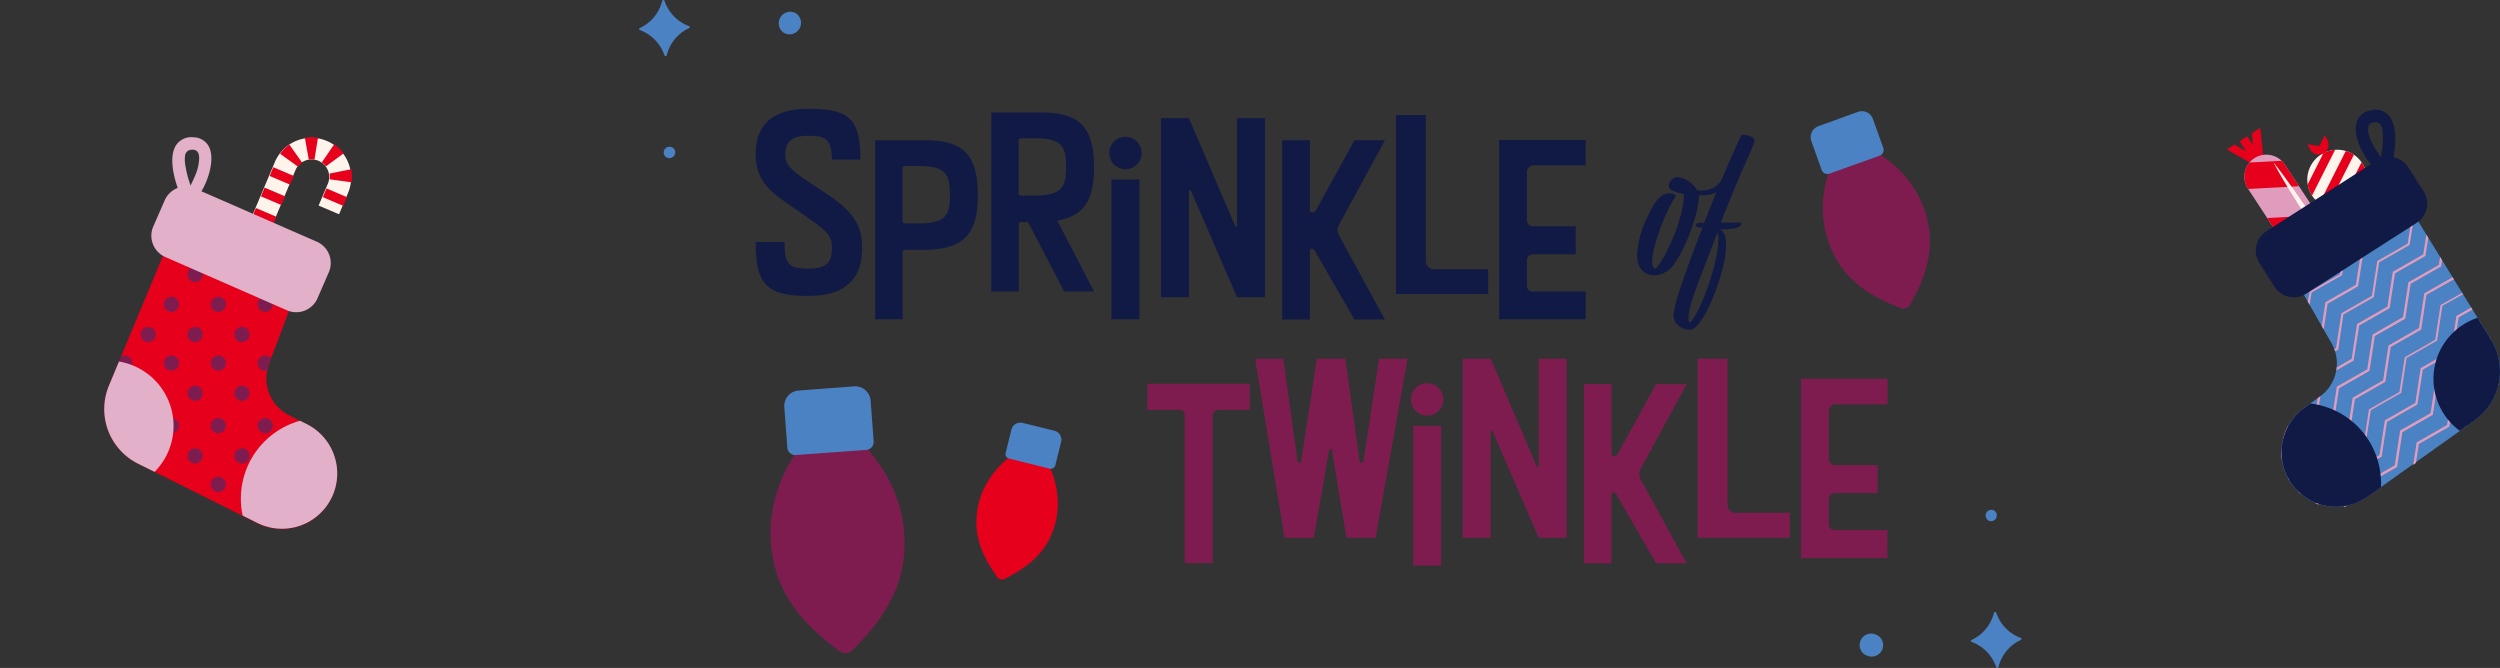 <svg id="Layer_1" data-name="Layer 1" xmlns="http://www.w3.org/2000/svg" xmlns:xlink="http://www.w3.org/1999/xlink" viewBox="0 0 574.63 153.52"><rect x="0" y="0" width="574.63" height="153.52" fill="#333333" stroke="none"/><defs><clipPath id="clip-path" transform="translate(23.97 0)"><ellipse cx="513.2" cy="41.21" rx="6.86" ry="6.78" transform="translate(38.99 241.71) rotate(-27.51)" style="fill:none"/></clipPath><clipPath id="clip-path-2" transform="translate(23.97 0)"><path d="M501.19,37.83l15.55,23.7a5.08,5.08,0,0,1-1.47,7h0a5.08,5.08,0,0,1-7-1.46l-15.54-23.7a5.08,5.08,0,0,1,1.46-7h0A5.08,5.08,0,0,1,501.19,37.83Z" style="fill:none"/></clipPath><clipPath id="clip-path-3" transform="translate(23.97 0)"><path d="M44.93,64.93,37.86,83.64a9.48,9.48,0,0,0,4.61,11.81l3.87,2a12.7,12.7,0,0,1,6,16.75h0a12.7,12.7,0,0,1-16.84,6.21l-.27-.13L7.86,106.61a14,14,0,0,1-6.78-18l14.8-35.56Z" style="fill:none"/></clipPath></defs><g id="Group_18142" data-name="Group 18142"><g id="Group_15815" data-name="Group 15815"><path id="Path_34778" data-name="Path 34778" d="M174.18,57.14c0,6.71-3.55,10.88-12.4,10.88-9.53,0-12.07-2.65-12.07-12.4h6.66c0,4.62.5,6.14,5.41,6.14,4.5,0,5.46-1.69,5.46-4.73,0-2.09-.28-3.33-4.34-6.15l-3.77-2.65c-4.74-3.32-9.42-5.75-9.42-12.79,0-6,3-10.43,12.23-10.43,9.59,0,11.84,2.54,11.84,11.67h-6.54c0-5.07-1.91-5.47-5.46-5.47-4,0-5.24,1.58-5.24,4.29,0,1.91.56,3.21,5.74,6.59l4.29,2.82c3.66,2.42,7,5.58,7.5,9.92C174.12,55.62,174.18,56.41,174.18,57.14Z" transform="translate(23.97 0)" style="fill:#111a45"/><path id="Path_34779" data-name="Path 34779" d="M188.05,57.43h-3.83a.64.64,0,0,0-.73.54.66.66,0,0,0,0,.14V73.38h-6.31V32.24h11.55c8.85,0,12.06,3.44,12.06,12.79S197,57.43,188.05,57.43Zm-1-19.27H184.1c-.45,0-.62.22-.62.5V50.73c0,.45.22.62.56.62h3c6.14,0,7.33-1.69,7.33-6.32C194.36,40.19,193.74,38.16,187,38.16Z" transform="translate(23.97 0)" style="fill:#111a45"/><path id="Path_34780" data-name="Path 34780" d="M227.5,67h-6.87l-8.06-15.5a.63.63,0,0,0-.63-.45H210.7a.5.5,0,0,0-.5.49V67h-6.32V25.86h11.5c8.91,0,12.12,3.44,12.12,12.79,0,7.61-2.59,11.05-8.45,12.06ZM213.69,31.78H211c-.56,0-.84.17-.84.67V44.29a.59.59,0,0,0,.52.67h3c6.14,0,7.38-1.7,7.38-6.32C221.07,33.81,220.4,31.78,213.69,31.78Z" transform="translate(23.97 0)" style="fill:#111a45"/><path id="Path_34781" data-name="Path 34781" d="M234.72,38.89a3.72,3.72,0,1,1,3.72-3.72A3.72,3.72,0,0,1,234.72,38.89Zm3.21,34.49H231.5V41.26h6.43Z" transform="translate(23.97 0)" style="fill:#111a45"/><path id="Path_34782" data-name="Path 34782" d="M266.79,68.31h-6.43l-10.6-24.46a.32.32,0,0,0-.22-.17.21.21,0,0,0-.23.19V68.31h-6.42V27.16h6.42l10.6,24.74a.38.38,0,0,0,.28.23.24.24,0,0,0,.17-.23V27.16h6.43Z" transform="translate(23.97 0)" style="fill:#111a45"/><path id="Path_34783" data-name="Path 34783" d="M294.35,73.44h-7l-9-15.61a1.14,1.14,0,0,0-.84-.68c-.23,0-.4.17-.4.51V73.44h-6.37V32.24h6.37v16c0,.45.23.56.51.56a1,1,0,0,0,.9-.51l8.85-16.06h7l-10.6,19.5a2.21,2.21,0,0,0-.28,1.13,2.56,2.56,0,0,0,.28,1.18Z" transform="translate(23.97 0)" style="fill:#111a45"/><path id="Path_34784" data-name="Path 34784" d="M318.08,67.58H296.89V26.44h6.88V60a1.83,1.83,0,0,0,1.77,1.87h12.54Z" transform="translate(23.97 0)" style="fill:#111a45"/><path id="Path_34785" data-name="Path 34785" d="M340.51,73.38h-19.9V32.18h19.9V38H328.45A1.58,1.58,0,0,0,327,39.51v11.1a1.41,1.41,0,0,0,1.3,1.4h9.92v6.43H328.4A1.42,1.42,0,0,0,327,59.91v5.63A1.3,1.3,0,0,0,328.22,67h12.3Z" transform="translate(23.97 0)" style="fill:#111a45"/><path id="Path_34786" data-name="Path 34786" d="M263.31,94.21H256a1.32,1.32,0,0,0-1.24,1.38v33.85h-6.42V95.57c0-.79-.34-1.35-1.08-1.35h-7.5v-6H263.3Z" transform="translate(23.97 0)" style="fill:#7f1c4f"/><path id="Path_34787" data-name="Path 34787" d="M299.54,82.46l-7.32,41.14h-6.71l-3.33-20.17c-.05-.17-.17-.28-.28-.28a.32.32,0,0,0-.34.28L278,123.61h-6.71l-6.76-41.14H271l3.27,23.5a.36.36,0,0,0,.31.39h.09a.53.53,0,0,0,.45-.45l3.6-23.45h6.54l3.27,23.5a.37.37,0,0,0,.31.4H289a.55.55,0,0,0,.45-.45L293,82.46Z" transform="translate(23.97 0)" style="fill:#7f1c4f"/><path id="Path_34788" data-name="Path 34788" d="M304.06,95.53a3.72,3.72,0,0,1,0-7.44,3.72,3.72,0,1,1,0,7.44ZM307.27,130h-6.42V97.9h6.42Z" transform="translate(23.97 0)" style="fill:#7f1c4f"/><path id="Path_34789" data-name="Path 34789" d="M336.13,123.6h-6.42l-10.6-24.45a.29.29,0,0,0-.23-.17.2.2,0,0,0-.23.18V123.6h-6.42V82.46h6.43l10.6,24.75a.37.37,0,0,0,.28.22.25.25,0,0,0,.17-.22V82.46h6.42Z" transform="translate(23.97 0)" style="fill:#7f1c4f"/><path id="Path_34790" data-name="Path 34790" d="M363.7,129.49h-7l-9-15.61a1.12,1.12,0,0,0-.85-.67c-.22,0-.39.16-.39.5v15.78h-6.37V88.29h6.37v16c0,.45.22.57.5.57a1,1,0,0,0,.9-.51L356.7,88.3h7l-10.6,19.5a2.19,2.19,0,0,0-.28,1.12,2.74,2.74,0,0,0,.28,1.19Z" transform="translate(23.97 0)" style="fill:#7f1c4f"/><path id="Path_34791" data-name="Path 34791" d="M387.43,123.6h-21.2V82.46h6.88V116a1.82,1.82,0,0,0,1.77,1.87h12.55Z" transform="translate(23.97 0)" style="fill:#7f1c4f"/><path id="Path_34792" data-name="Path 34792" d="M409.86,128.27H390V87.07h19.89v5.86H397.8a1.57,1.57,0,0,0-1.41,1.47v11.1a1.42,1.42,0,0,0,1.3,1.41h9.92v6.42h-9.87a1.41,1.41,0,0,0-1.35,1.47v5.63a1.31,1.31,0,0,0,1.18,1.41h12.3Z" transform="translate(23.97 0)" style="fill:#7f1c4f"/><path id="Path_34793" data-name="Path 34793" d="M403.63,33.17s13.81,4.92,15.82,19.65c.94,6.87-2,13-4.42,17.24a1.71,1.71,0,0,1-2.09.75c-4.55-1.73-10.73-4.6-14.37-10.5-7.82-12.65-.28-25.23-.28-25.23" transform="translate(23.97 0)" style="fill:#7f1c4f"/><path id="Path_34794" data-name="Path 34794" d="M403.06,25.72a2.69,2.69,0,0,1,3.46,1.63h0L408.91,34a1.4,1.4,0,0,1-.84,1.78h0l-11.54,4.13a1.39,1.39,0,0,1-1.78-.83h0l-2.38-6.65A2.7,2.7,0,0,1,394,29h0Z" transform="translate(23.97 0)" style="fill:#4b82c3"/><path id="Path_34795" data-name="Path 34795" d="M215.52,104.11s6.86,9.2,1.78,19.66c-2.37,4.88-7,7.59-10.36,9.3a1.33,1.33,0,0,1-1.69-.42c-2.2-3.1-5-7.65-4.8-13.07C200.85,108,211.22,103,211.22,103" transform="translate(23.97 0)" style="fill:#e6001b"/><path id="Path_34796" data-name="Path 34796" d="M218.38,99a2.12,2.12,0,0,1,1.55,2.57l-1.33,5.36a1.09,1.09,0,0,1-1.32.79l-9.3-2.31a1.09,1.09,0,0,1-.8-1.31h0l1.33-5.36a2.12,2.12,0,0,1,2.56-1.54Z" transform="translate(23.97 0)" style="fill:#4b82c3"/><path id="Path_34797" data-name="Path 34797" d="M170.42,98.5s15.86,11.13,13.22,30.6c-1.23,9.07-7.15,15.85-11.71,20.38a2.24,2.24,0,0,1-2.92.22c-5.18-3.81-12-9.64-14.6-18.43C148.92,112.41,163,99.05,163,99.05" transform="translate(23.97 0)" style="fill:#7f1c4f"/><path id="Path_34798" data-name="Path 34798" d="M172.32,88.81a3.57,3.57,0,0,1,3.83,3.3h0l.69,9.3a1.84,1.84,0,0,1-1.69,2L159,104.58a1.82,1.82,0,0,1-2-1.69h0l-.7-9.3a3.57,3.57,0,0,1,3.3-3.83h0Z" transform="translate(23.97 0)" style="fill:#4b82c3"/><path id="Path_34799" data-name="Path 34799" d="M352.33,58.52A21.47,21.47,0,0,1,354.65,50c1.32-2.83,2.71-5.58,5.15-5.58.82,0,1.2.23,1.4.66-2.6,4-5.42,11.77-5.42,15.07,0,1,.27,1.39.73,1.66,2.17-2,6.67-11.66,6.55-17.23-2.05-.35-3.45-1-3.45-1.75a2.21,2.21,0,0,1,1.9-2.13,6,6,0,0,1,4.65,3.1c.27,0,.54,0,.81,0a5.49,5.49,0,0,0,5.54-4c.35-.08.66.16.66.62,0,1.63-1.7,4.46-5.73,4.46h-.89c0,3.56-2.67,11.5-5.54,15.57a5.77,5.77,0,0,1-4.49,2.82C354,63.36,352.33,61.7,352.33,58.52Z" transform="translate(23.97 0)" style="fill:#111a45"/><path id="Path_34800" data-name="Path 34800" d="M360.69,72.54c0-2.83,3.8-12.78,6.62-20.14-.54-.08-1-.23-1.51-.35-.07-.35.08-.81.78-.81h1.16c3.41-8.91,7-17,8.6-20.26,1.55,0,2.94.5,2.94,1.32s-1.35,3.56-2.56,6.31c-1.66,3.88-3.6,8.52-5.15,12.55h4.57a.57.57,0,0,1,.12.35c0,.81-2.13,1.24-5.07,1.24,1.16.39,1.59,1.43,1.59,3.83,0,5.35-5,19.22-8.4,19.22C362.7,75.79,360.69,74.56,360.69,72.54ZM371,55.07a3.32,3.32,0,0,0-.23-1.62c-3.44,9.45-7.71,18.63-6.39,20.68C366.19,73.28,371,61,371,55.07Z" transform="translate(23.97 0)" style="fill:#111a45"/><path id="Path_34801" data-name="Path 34801" d="M123.12,6.43A9.35,9.35,0,0,0,128.24.2a.29.29,0,0,1,.35-.19.3.3,0,0,1,.18.17A9.35,9.35,0,0,0,134.39,6a.25.25,0,0,1,.19.28.24.24,0,0,1-.17.18,9.39,9.39,0,0,0-5.13,6.23.28.28,0,0,1-.34.2.29.29,0,0,1-.19-.18,9.36,9.36,0,0,0-5.62-5.78.25.25,0,0,1-.19-.28.25.25,0,0,1,.17-.19" transform="translate(23.97 0)" style="fill:#4b82c3"/><path id="Path_34802" data-name="Path 34802" d="M156.48,7.71a2.64,2.64,0,0,1,2-4.87l.09,0a2.64,2.64,0,0,1-2.11,4.84Z" transform="translate(23.97 0)" style="fill:#4b82c3"/><path id="Path_34803" data-name="Path 34803" d="M129.44,36.28a1.33,1.33,0,0,1-.77-1.7,1.32,1.32,0,0,1,1.7-.76.19.19,0,0,1,.08,0l0,0a1.31,1.31,0,1,1-1.05,2.41Z" transform="translate(23.97 0)" style="fill:#4b82c3"/><path id="Path_34804" data-name="Path 34804" d="M440.51,147.09a9.42,9.42,0,0,0-5.13,6.23.27.27,0,0,1-.34.19.26.26,0,0,1-.18-.17,9.42,9.42,0,0,0-5.63-5.79.23.23,0,0,1-.18-.27.22.22,0,0,1,.17-.19,9.37,9.37,0,0,0,5.12-6.23.27.27,0,0,1,.34-.19.25.25,0,0,1,.19.17,9.4,9.4,0,0,0,5.62,5.79.23.23,0,0,1,.19.27.27.27,0,0,1-.17.19" transform="translate(23.97 0)" style="fill:#4b82c3"/><path id="Path_34805" data-name="Path 34805" d="M407.14,145.82a2.63,2.63,0,1,1-2,4.86h0l-.08,0a2.63,2.63,0,0,1,2.1-4.83Z" transform="translate(23.97 0)" style="fill:#4b82c3"/><path id="Path_34806" data-name="Path 34806" d="M434.18,117.24a1.32,1.32,0,1,1-1,2.45l0,0h0a1.32,1.32,0,0,1,1.05-2.42Z" transform="translate(23.97 0)" style="fill:#4b82c3"/></g><g id="Group_15037" data-name="Group 15037"><g id="Group_15032" data-name="Group 15032"><ellipse id="Ellipse_3379" data-name="Ellipse 3379" cx="513.2" cy="41.21" rx="6.86" ry="6.78" transform="translate(62.97 241.71) rotate(-27.51)" style="fill:#fff4ec"/><path id="Path_32965" data-name="Path 32965" d="M515.91,51.42l-.57-1.13a2.24,2.24,0,0,1,4-2.07l.59,1.12-2.74-.41Z" transform="translate(23.97 0)" style="fill:#111a45"/><g id="Group_15031" data-name="Group 15031"><g style="clip-path:url(#clip-path)"><g id="Group_15030" data-name="Group 15030"><g id="Group_15029" data-name="Group 15029"><path id="Path_32966" data-name="Path 32966" d="M504.74,50.33,502.61,50,512.7,30l2.13.33Z" transform="translate(23.97 0)" style="fill:#e6001b"/><path id="Path_32967" data-name="Path 32967" d="M509.3,51l-2.13-.33,10.08-20,2.13.32Z" transform="translate(23.97 0)" style="fill:#e6001b"/><path id="Path_32968" data-name="Path 32968" d="M513.85,51.72l-2.13-.32,10.09-20,2.13.32Z" transform="translate(23.97 0)" style="fill:#e6001b"/></g></g></g></g><path id="Path_32969" data-name="Path 32969" d="M510.38,31.08,511,32.2A2.24,2.24,0,1,1,507,34.33a.21.21,0,0,1,0-.06l-.58-1.11,2.74.39Z" transform="translate(23.97 0)" style="fill:#e6001b"/></g><g id="Group_15035" data-name="Group 15035"><path id="Path_32970" data-name="Path 32970" d="M519.08,71.84l-1.25-2,2.33,1.27,2-1.28-5.42-3-2.89,1.92.62,6.09,1.75-1.14-.36-3.06L517.31,73Z" transform="translate(23.97 0)" style="fill:#e6001b"/><path id="Path_32971" data-name="Path 32971" d="M493.6,30.65l.27,2.67-1.31-2-1.77,1.15,1.54,2.35-2.69-1.61-1.75,1.15,5.38,3.06,2.92-1.88-.63-6.18Z" transform="translate(23.97 0)" style="fill:#e6001b"/><path id="Rectangle_7000" data-name="Rectangle 7000" d="M501.2,37.83l15.54,23.7a5.08,5.08,0,0,1-1.47,7h0a5.09,5.09,0,0,1-7-1.46l-15.54-23.7a5.08,5.08,0,0,1,1.46-7h0A5.1,5.1,0,0,1,501.2,37.83Z" transform="translate(23.97 0)" style="fill:#e09cbd"/><g id="Group_15034" data-name="Group 15034"><g style="clip-path:url(#clip-path-2)"><g id="Group_15033" data-name="Group 15033"><rect id="Rectangle_7001" data-name="Rectangle 7001" x="483.53" y="36.82" width="39.48" height="6.05" transform="translate(22.55 27.18) rotate(-3.09)" style="fill:#e6001b"/><rect id="Rectangle_7002" data-name="Rectangle 7002" x="484.23" y="49.75" width="39.48" height="6.05" transform="translate(21.86 27.24) rotate(-3.09)" style="fill:#e6001b"/><rect id="Rectangle_7003" data-name="Rectangle 7003" x="484.93" y="62.69" width="39.48" height="6.05" transform="translate(21.16 27.3) rotate(-3.09)" style="fill:#e6001b"/></g></g></g><path id="Path_32972" data-name="Path 32972" d="M498.56,37.28c1.69,2.12,3.28,4.31,4.84,6.52.79,1.09,1.54,2.22,2.31,3.33L508,50.5l2.19,3.41c.71,1.14,1.45,2.28,2.14,3.44,1.41,2.31,2.78,4.64,4.05,7-1.69-2.12-3.29-4.3-4.84-6.52-.8-1.09-1.55-2.22-2.32-3.33l-2.26-3.37-2.19-3.41c-.71-1.14-1.44-2.28-2.13-3.44C501.2,42,499.83,39.68,498.56,37.28Z" transform="translate(23.97 0)" style="fill:#fff4ec"/></g><path id="Path_32973" data-name="Path 32973" d="M502.15,61.74l9.79,17.16a9.37,9.37,0,0,1-2.67,12.24l-3.47,2.49a12.54,12.54,0,0,0-3.27,17.28h0a12.53,12.53,0,0,0,17.39,3.44l.24-.16,24.6-17.51a13.85,13.85,0,0,0,3.84-18.6l-19.93-32.4Z" transform="translate(23.97 0)" style="fill:#4b82c3"/><g id="Group_15036" data-name="Group 15036"><path id="Path_32974" data-name="Path 32974" d="M514.65,72.3l7-4,1.23-8,7-4L531,49.48l-.45-.73L529.44,56l-7,4-1.24,8-7,4-1.22,8-.4.23a4.76,4.76,0,0,1,.19.53l.71-.4Z" transform="translate(23.97 0)" style="fill:#e09cbd"/><path id="Path_32975" data-name="Path 32975" d="M508.81,94.75l.57-3.7-.11.09-.52.37-.45,2.89L501.9,98a11.82,11.82,0,0,0-.9,2.14l-.59,3.82a12.37,12.37,0,0,0,.21,2.27l1.16-7.53Z" transform="translate(23.97 0)" style="fill:#e09cbd"/><path id="Path_32976" data-name="Path 32976" d="M517.53,65.46l-7,4-.84,5.47.44.78.91-5.9,7-4,1.24-8,7-4,1.14-7.44-.62.38-1,6.71-7,4Z" transform="translate(23.97 0)" style="fill:#e09cbd"/><path id="Path_32977" data-name="Path 32977" d="M512,55.78l-1.16.7-6.4,9.26.31.53Z" transform="translate(23.97 0)" style="fill:#e09cbd"/><path id="Path_32978" data-name="Path 32978" d="M502.15,61.74l.14.26.42-.6Z" transform="translate(23.97 0)" style="fill:#e09cbd"/><path id="Path_32979" data-name="Path 32979" d="M518.3,74.82l7-4,1.23-8,7-4,.64-4.17-.45-.74-.7,4.56-7,4-1.23,8-7,4-1.23,8-3.45,2c0,.23,0,.45-.09.68l4-2.28Z" transform="translate(23.97 0)" style="fill:#e09cbd"/><path id="Path_32980" data-name="Path 32980" d="M543.35,92.15l-1,6.22.63-.45.84-5.42,6.32-3.57.18-.74Z" transform="translate(23.97 0)" style="fill:#e09cbd"/><path id="Path_32981" data-name="Path 32981" d="M506.47,69.31l.44.78.44-2.84,7-4,1.23-8,7-4,.35-2.22-.62.38L522.14,51l-7,4-1.23,8-7,4Z" transform="translate(23.97 0)" style="fill:#e09cbd"/><path id="Path_32982" data-name="Path 32982" d="M512.73,106.29l7-4,1.23-8,7-4,1.23-8,7-4,1.23-8,4.74-2.67L542,67.3l-5,2.8-1.23,8-7,4-1.23,8-7,4-1.23,8-7,4-1.22,8-2.85,1.6.67.26,2.68-1.51Z" transform="translate(23.97 0)" style="fill:#e09cbd"/><path id="Path_32983" data-name="Path 32983" d="M550.48,87.53v0Z" transform="translate(23.97 0)" style="fill:#e09cbd"/><path id="Path_32984" data-name="Path 32984" d="M539.43,80.61l-7,4-1.23,8-7,4-1.24,8-7,4-1.22,7.9.57-.09,1.15-7.46,7-4,1.23-8,7-4,1.23-8,7-4,1.23-8,3.19-1.8-.3-.47-3.4,1.92Z" transform="translate(23.97 0)" style="fill:#e09cbd"/><path id="Path_32985" data-name="Path 32985" d="M509.08,103.76l7-4,1.23-8,7-4,1.23-8,7-4,1.22-8,6.31-3.56-.29-.47-6.52,3.68-1.23,8-7,4-1.23,8-7,4-1.23,8-7,4-1.23,8-3,1.68a5.34,5.34,0,0,0,.44.39l3.05-1.72Z" transform="translate(23.97 0)" style="fill:#e09cbd"/><path id="Path_32986" data-name="Path 32986" d="M520,111.34l7-4,1.22-8,7-4,1.23-8,7-4,1.23-8,1.63-.92-.29-.47-1.85,1-1.23,8-7,4-1.23,8-7,4-1.23,8-7,4-.62,4,.62-.36Z" transform="translate(23.97 0)" style="fill:#e09cbd"/><path id="Path_32987" data-name="Path 32987" d="M548.47,78l.07,0-.29-.48-.29.17-1.23,8-7,4-1.23,8-7,4-.8,5.18.63-.45.68-4.37,7-4,1.23-8,7-4Z" transform="translate(23.97 0)" style="fill:#e09cbd"/><path id="Path_32988" data-name="Path 32988" d="M505.43,101.24l7-4,1.23-8,7-4,1.23-8,7-4,1.23-8,7-4,.22-1.45-.45-.73-.28,1.82-7,4-1.23,8-7,4-1.23,8-7,4-1.23,8-7,4-1.23,8-1.79,1c.09.16.18.33.28.49l2-1.14Z" transform="translate(23.97 0)" style="fill:#e09cbd"/></g><path id="Path_32989" data-name="Path 32989" d="M545.5,73.05a14.79,14.79,0,0,0-4.24,25.85l.17.15,3.34-2.37a13.86,13.86,0,0,0,3.83-18.6Z" transform="translate(23.97 0)" style="fill:#111a45"/><path id="Path_32990" data-name="Path 32990" d="M523.07,108.11a18.36,18.36,0,0,0-16-15.36l-1.23.88a12.54,12.54,0,0,0-3.27,17.28h0a12.53,12.53,0,0,0,17.39,3.44l.24-.16,3.11-2.21A18.58,18.58,0,0,0,523.07,108.11Z" transform="translate(23.97 0)" style="fill:#111a45"/><path id="Path_32991" data-name="Path 32991" d="M498.83,65.91a5.26,5.26,0,0,0,7.29,1.59L531.5,51.22a5.28,5.28,0,0,0,1.59-7.29L529.6,38.5a5.25,5.25,0,0,0-3.4-2.33c.5-2.91.87-7.55-1.22-9.73a4.16,4.16,0,0,0-4.12-1.06,3.94,3.94,0,0,0-3.29,3.37c-.45,2.83,1.56,6.83,3.39,9l-24,15.41a5.28,5.28,0,0,0-1.6,7.29Zm21.54-36.72a1.4,1.4,0,0,1,.46-.77,1.71,1.71,0,0,1,.84-.3,1.84,1.84,0,0,1,.9.07,1.61,1.61,0,0,1,.84.9,7.25,7.25,0,0,1,.31,2.66c0,.74,0,1.47-.11,2.21-.05.37-.32,2.18-.32,2.18a30.07,30.07,0,0,1-1.75-2.68,10.76,10.76,0,0,1-1.16-3.15,2.87,2.87,0,0,1,0-1,.3.3,0,0,1,0-.1Z" transform="translate(23.97 0)" style="fill:#111a45"/></g><g id="Group_16974" data-name="Group 16974"><g id="Group_15020" data-name="Group 15020"><path id="Path_32958" data-name="Path 32958" d="M24.42,72.31l4.69,2,14.83-35.2a4,4,0,0,1,7.44,3.14h0l-2.12,5,4.7,2,2.11-5a9.13,9.13,0,0,0-16.83-7.08Z" transform="translate(23.97 0)" style="fill:#fff4ec"/><path id="Path_32959" data-name="Path 32959" d="M26,68.6l4.69,2,.85-2-4.7-2Zm2-4.7,4.69,2,.85-2-4.7-2Zm2-4.69,4.69,2,.84-2-4.69-2Zm2-4.69,4.69,2,.84-2-4.69-2Zm2-4.7,4.7,2,.84-2-4.69-2Zm2-4.69,4.7,2,.84-2-4.7-2Zm2-4.69,4.69,2,.85-2-4.7-2Zm12.23,4.88,4.7,2,.84-2-4.7-2Zm-5.69-7a4,4,0,0,1,.94-.93l-2.94-4.16a9.08,9.08,0,0,0-2.13,2.11Zm7.27,2.9,5.05.68a8.82,8.82,0,0,0-.09-3l-5,1a3.9,3.9,0,0,1,0,1.32ZM47,36.68a4.11,4.11,0,0,1,1.31,0l.8-5a9.16,9.16,0,0,0-3,0Zm3.92,1.57,4.09-3a9.08,9.08,0,0,0-2.16-2.08L50,37.33a4,4,0,0,1,.95.92Z" transform="translate(23.97 0)" style="fill:#e6001b"/></g><g id="Group_15027" data-name="Group 15027"><path id="Path_32960" data-name="Path 32960" d="M44.93,64.93l-7.07,18.7a9.49,9.49,0,0,0,4.61,11.82l3.87,2a12.7,12.7,0,0,1,6,16.75h0a12.69,12.69,0,0,1-16.84,6.2l-.27-.12L7.86,106.61a14,14,0,0,1-6.78-18l14.8-35.56Z" transform="translate(23.97 0)" style="fill:#e6001b"/><g id="Group_15025" data-name="Group 15025"><g style="clip-path:url(#clip-path-3)"><g id="Group_15024" data-name="Group 15024"><g id="Group_15023" data-name="Group 15023"><g id="Group_15021" data-name="Group 15021"><circle id="Ellipse_3086" data-name="Ellipse 3086" cx="189.13" cy="42.64" r="1.75" style="fill:#7f1c4f"/><circle id="Ellipse_3087" data-name="Ellipse 3087" cx="178.36" cy="42.64" r="1.75" style="fill:#7f1c4f"/><circle id="Ellipse_3088" data-name="Ellipse 3088" cx="167.58" cy="42.64" r="1.75" style="fill:#7f1c4f"/><circle id="Ellipse_3089" data-name="Ellipse 3089" cx="156.81" cy="42.64" r="1.75" style="fill:#7f1c4f"/><circle id="Ellipse_3090" data-name="Ellipse 3090" cx="146.04" cy="42.64" r="1.75" style="fill:#7f1c4f"/><circle id="Ellipse_3091" data-name="Ellipse 3091" cx="135.26" cy="42.64" r="1.75" style="fill:#7f1c4f"/><circle id="Ellipse_3092" data-name="Ellipse 3092" cx="124.49" cy="42.64" r="1.75" style="fill:#7f1c4f"/><circle id="Ellipse_3093" data-name="Ellipse 3093" cx="113.71" cy="42.64" r="1.75" style="fill:#7f1c4f"/><circle id="Ellipse_3094" data-name="Ellipse 3094" cx="194.57" cy="49.58" r="1.75" style="fill:#7f1c4f"/><circle id="Ellipse_3095" data-name="Ellipse 3095" cx="183.8" cy="49.58" r="1.75" style="fill:#7f1c4f"/><circle id="Ellipse_3096" data-name="Ellipse 3096" cx="173.02" cy="49.58" r="1.75" style="fill:#7f1c4f"/><circle id="Ellipse_3097" data-name="Ellipse 3097" cx="162.25" cy="49.58" r="1.75" style="fill:#7f1c4f"/><circle id="Ellipse_3098" data-name="Ellipse 3098" cx="151.48" cy="49.58" r="1.75" style="fill:#7f1c4f"/><circle id="Ellipse_3099" data-name="Ellipse 3099" cx="140.7" cy="49.58" r="1.75" style="fill:#7f1c4f"/><circle id="Ellipse_3100" data-name="Ellipse 3100" cx="129.93" cy="49.58" r="1.75" style="fill:#7f1c4f"/><circle id="Ellipse_3101" data-name="Ellipse 3101" cx="119.15" cy="49.58" r="1.75" style="fill:#7f1c4f"/><circle id="Ellipse_3102" data-name="Ellipse 3102" cx="189.13" cy="56.15" r="1.75" style="fill:#7f1c4f"/><circle id="Ellipse_3103" data-name="Ellipse 3103" cx="178.36" cy="56.15" r="1.75" style="fill:#7f1c4f"/><circle id="Ellipse_3104" data-name="Ellipse 3104" cx="167.58" cy="56.15" r="1.75" style="fill:#7f1c4f"/><circle id="Ellipse_3105" data-name="Ellipse 3105" cx="156.81" cy="56.15" r="1.75" style="fill:#7f1c4f"/><circle id="Ellipse_3106" data-name="Ellipse 3106" cx="146.04" cy="56.15" r="1.75" style="fill:#7f1c4f"/><circle id="Ellipse_3107" data-name="Ellipse 3107" cx="135.26" cy="56.15" r="1.75" style="fill:#7f1c4f"/><circle id="Ellipse_3108" data-name="Ellipse 3108" cx="124.49" cy="56.15" r="1.75" style="fill:#7f1c4f"/><circle id="Ellipse_3109" data-name="Ellipse 3109" cx="113.71" cy="56.15" r="1.75" style="fill:#7f1c4f"/><circle id="Ellipse_3110" data-name="Ellipse 3110" cx="194.57" cy="63.09" r="1.75" style="fill:#7f1c4f"/><circle id="Ellipse_3111" data-name="Ellipse 3111" cx="183.8" cy="63.09" r="1.75" style="fill:#7f1c4f"/><circle id="Ellipse_3112" data-name="Ellipse 3112" cx="173.02" cy="63.09" r="1.75" style="fill:#7f1c4f"/><circle id="Ellipse_3113" data-name="Ellipse 3113" cx="162.25" cy="63.09" r="1.75" style="fill:#7f1c4f"/><circle id="Ellipse_3114" data-name="Ellipse 3114" cx="151.48" cy="63.09" r="1.75" style="fill:#7f1c4f"/><circle id="Ellipse_3115" data-name="Ellipse 3115" cx="140.7" cy="63.09" r="1.75" style="fill:#7f1c4f"/><circle id="Ellipse_3116" data-name="Ellipse 3116" cx="129.93" cy="63.09" r="1.75" style="fill:#7f1c4f"/><circle id="Ellipse_3117" data-name="Ellipse 3117" cx="119.15" cy="63.09" r="1.75" style="fill:#7f1c4f"/><circle id="Ellipse_3118" data-name="Ellipse 3118" cx="189.13" cy="69.95" r="1.75" style="fill:#7f1c4f"/><circle id="Ellipse_3119" data-name="Ellipse 3119" cx="178.36" cy="69.95" r="1.75" style="fill:#7f1c4f"/><circle id="Ellipse_3120" data-name="Ellipse 3120" cx="167.58" cy="69.95" r="1.75" style="fill:#7f1c4f"/><circle id="Ellipse_3121" data-name="Ellipse 3121" cx="156.81" cy="69.95" r="1.75" style="fill:#7f1c4f"/><circle id="Ellipse_3122" data-name="Ellipse 3122" cx="146.04" cy="69.95" r="1.75" style="fill:#7f1c4f"/><circle id="Ellipse_3123" data-name="Ellipse 3123" cx="135.26" cy="69.95" r="1.75" style="fill:#7f1c4f"/><circle id="Ellipse_3124" data-name="Ellipse 3124" cx="124.49" cy="69.95" r="1.75" style="fill:#7f1c4f"/><circle id="Ellipse_3125" data-name="Ellipse 3125" cx="113.71" cy="69.95" r="1.75" style="fill:#7f1c4f"/><circle id="Ellipse_3126" data-name="Ellipse 3126" cx="194.57" cy="76.89" r="1.75" style="fill:#7f1c4f"/><circle id="Ellipse_3127" data-name="Ellipse 3127" cx="183.8" cy="76.89" r="1.75" style="fill:#7f1c4f"/><circle id="Ellipse_3128" data-name="Ellipse 3128" cx="173.02" cy="76.89" r="1.75" style="fill:#7f1c4f"/><circle id="Ellipse_3129" data-name="Ellipse 3129" cx="162.25" cy="76.89" r="1.75" style="fill:#7f1c4f"/><circle id="Ellipse_3130" data-name="Ellipse 3130" cx="151.48" cy="76.89" r="1.75" style="fill:#7f1c4f"/><circle id="Ellipse_3131" data-name="Ellipse 3131" cx="140.7" cy="76.89" r="1.75" style="fill:#7f1c4f"/><circle id="Ellipse_3132" data-name="Ellipse 3132" cx="129.93" cy="76.89" r="1.75" style="fill:#7f1c4f"/><circle id="Ellipse_3133" data-name="Ellipse 3133" cx="119.15" cy="76.89" r="1.75" style="fill:#7f1c4f"/><circle id="Ellipse_3134" data-name="Ellipse 3134" cx="189.13" cy="83.46" r="1.75" style="fill:#7f1c4f"/><circle id="Ellipse_3135" data-name="Ellipse 3135" cx="178.36" cy="83.46" r="1.75" style="fill:#7f1c4f"/><circle id="Ellipse_3136" data-name="Ellipse 3136" cx="167.58" cy="83.46" r="1.75" style="fill:#7f1c4f"/><circle id="Ellipse_3137" data-name="Ellipse 3137" cx="156.81" cy="83.46" r="1.75" style="fill:#7f1c4f"/><circle id="Ellipse_3138" data-name="Ellipse 3138" cx="146.04" cy="83.46" r="1.75" style="fill:#7f1c4f"/><circle id="Ellipse_3139" data-name="Ellipse 3139" cx="135.26" cy="83.46" r="1.75" style="fill:#7f1c4f"/><circle id="Ellipse_3140" data-name="Ellipse 3140" cx="124.49" cy="83.46" r="1.75" style="fill:#7f1c4f"/><circle id="Ellipse_3141" data-name="Ellipse 3141" cx="113.71" cy="83.46" r="1.75" style="fill:#7f1c4f"/><circle id="Ellipse_3142" data-name="Ellipse 3142" cx="194.57" cy="90.4" r="1.75" style="fill:#7f1c4f"/><circle id="Ellipse_3143" data-name="Ellipse 3143" cx="183.8" cy="90.4" r="1.75" style="fill:#7f1c4f"/><circle id="Ellipse_3144" data-name="Ellipse 3144" cx="173.02" cy="90.4" r="1.75" style="fill:#7f1c4f"/><circle id="Ellipse_3145" data-name="Ellipse 3145" cx="162.25" cy="90.4" r="1.75" style="fill:#7f1c4f"/><circle id="Ellipse_3146" data-name="Ellipse 3146" cx="104.05" cy="42.64" r="1.75" style="fill:#7f1c4f"/><circle id="Ellipse_3147" data-name="Ellipse 3147" cx="93.28" cy="42.64" r="1.75" style="fill:#7f1c4f"/><circle id="Ellipse_3148" data-name="Ellipse 3148" cx="82.51" cy="42.64" r="1.75" style="fill:#7f1c4f"/><circle id="Ellipse_3149" data-name="Ellipse 3149" cx="109.5" cy="49.58" r="1.75" style="fill:#7f1c4f"/><circle id="Ellipse_3150" data-name="Ellipse 3150" cx="98.72" cy="49.58" r="1.75" style="fill:#7f1c4f"/><circle id="Ellipse_3151" data-name="Ellipse 3151" cx="77.17" cy="49.58" r="1.75" style="fill:#7f1c4f"/><circle id="Ellipse_3152" data-name="Ellipse 3152" cx="104.05" cy="56.15" r="1.75" style="fill:#7f1c4f"/><circle id="Ellipse_3153" data-name="Ellipse 3153" cx="93.28" cy="56.15" r="1.75" style="fill:#7f1c4f"/><circle id="Ellipse_3154" data-name="Ellipse 3154" cx="82.51" cy="56.15" r="1.75" style="fill:#7f1c4f"/><circle id="Ellipse_3155" data-name="Ellipse 3155" cx="109.5" cy="63.09" r="1.75" style="fill:#7f1c4f"/><circle id="Ellipse_3156" data-name="Ellipse 3156" cx="98.72" cy="63.09" r="1.75" style="fill:#7f1c4f"/><circle id="Ellipse_3157" data-name="Ellipse 3157" cx="87.95" cy="63.09" r="1.75" style="fill:#7f1c4f"/><circle id="Ellipse_3158" data-name="Ellipse 3158" cx="87.95" cy="49.66" r="1.75" style="fill:#7f1c4f"/><circle id="Ellipse_3159" data-name="Ellipse 3159" cx="77.17" cy="63.09" r="1.75" style="fill:#7f1c4f"/><circle id="Ellipse_3160" data-name="Ellipse 3160" cx="104.05" cy="69.95" r="1.75" style="fill:#7f1c4f"/><circle id="Ellipse_3161" data-name="Ellipse 3161" cx="93.28" cy="69.95" r="1.75" style="fill:#7f1c4f"/><circle id="Ellipse_3162" data-name="Ellipse 3162" cx="82.51" cy="69.95" r="1.75" style="fill:#7f1c4f"/><circle id="Ellipse_3163" data-name="Ellipse 3163" cx="109.5" cy="76.89" r="1.75" style="fill:#7f1c4f"/><circle id="Ellipse_3164" data-name="Ellipse 3164" cx="98.72" cy="76.89" r="1.75" style="fill:#7f1c4f"/><circle id="Ellipse_3165" data-name="Ellipse 3165" cx="87.95" cy="76.89" r="1.75" style="fill:#7f1c4f"/><circle id="Ellipse_3166" data-name="Ellipse 3166" cx="77.17" cy="76.89" r="1.75" style="fill:#7f1c4f"/><circle id="Ellipse_3167" data-name="Ellipse 3167" cx="104.05" cy="83.46" r="1.75" style="fill:#7f1c4f"/><circle id="Ellipse_3168" data-name="Ellipse 3168" cx="93.28" cy="83.46" r="1.75" style="fill:#7f1c4f"/><circle id="Ellipse_3169" data-name="Ellipse 3169" cx="82.51" cy="83.46" r="1.75" style="fill:#7f1c4f"/><circle id="Ellipse_3170" data-name="Ellipse 3170" cx="109.5" cy="90.4" r="1.75" style="fill:#7f1c4f"/><circle id="Ellipse_3171" data-name="Ellipse 3171" cx="98.72" cy="90.4" r="1.75" style="fill:#7f1c4f"/><circle id="Ellipse_3172" data-name="Ellipse 3172" cx="87.95" cy="90.4" r="1.75" style="fill:#7f1c4f"/><circle id="Ellipse_3173" data-name="Ellipse 3173" cx="77.17" cy="90.4" r="1.75" style="fill:#7f1c4f"/><circle id="Ellipse_3174" data-name="Ellipse 3174" cx="151.48" cy="90.4" r="1.75" style="fill:#7f1c4f"/><circle id="Ellipse_3175" data-name="Ellipse 3175" cx="140.7" cy="90.4" r="1.75" style="fill:#7f1c4f"/><circle id="Ellipse_3176" data-name="Ellipse 3176" cx="129.93" cy="90.4" r="1.75" style="fill:#7f1c4f"/><circle id="Ellipse_3177" data-name="Ellipse 3177" cx="119.15" cy="90.4" r="1.75" style="fill:#7f1c4f"/><circle id="Ellipse_3178" data-name="Ellipse 3178" cx="189.13" cy="97.84" r="1.75" style="fill:#7f1c4f"/><circle id="Ellipse_3179" data-name="Ellipse 3179" cx="178.36" cy="97.84" r="1.75" style="fill:#7f1c4f"/><circle id="Ellipse_3180" data-name="Ellipse 3180" cx="167.58" cy="97.84" r="1.75" style="fill:#7f1c4f"/><circle id="Ellipse_3181" data-name="Ellipse 3181" cx="156.81" cy="97.84" r="1.75" style="fill:#7f1c4f"/><circle id="Ellipse_3182" data-name="Ellipse 3182" cx="146.04" cy="97.84" r="1.75" style="fill:#7f1c4f"/><circle id="Ellipse_3183" data-name="Ellipse 3183" cx="135.26" cy="97.84" r="1.75" style="fill:#7f1c4f"/><circle id="Ellipse_3184" data-name="Ellipse 3184" cx="124.49" cy="97.84" r="1.75" style="fill:#7f1c4f"/><circle id="Ellipse_3185" data-name="Ellipse 3185" cx="113.71" cy="97.84" r="1.75" style="fill:#7f1c4f"/><circle id="Ellipse_3186" data-name="Ellipse 3186" cx="194.57" cy="104.78" r="1.75" style="fill:#7f1c4f"/><circle id="Ellipse_3187" data-name="Ellipse 3187" cx="183.8" cy="104.78" r="1.75" style="fill:#7f1c4f"/><circle id="Ellipse_3188" data-name="Ellipse 3188" cx="173.02" cy="104.78" r="1.75" style="fill:#7f1c4f"/><circle id="Ellipse_3189" data-name="Ellipse 3189" cx="162.25" cy="104.78" r="1.75" style="fill:#7f1c4f"/><circle id="Ellipse_3190" data-name="Ellipse 3190" cx="151.48" cy="104.78" r="1.75" style="fill:#7f1c4f"/><circle id="Ellipse_3191" data-name="Ellipse 3191" cx="140.7" cy="104.78" r="1.75" style="fill:#7f1c4f"/><circle id="Ellipse_3192" data-name="Ellipse 3192" cx="129.93" cy="104.78" r="1.75" style="fill:#7f1c4f"/><circle id="Ellipse_3193" data-name="Ellipse 3193" cx="119.15" cy="104.78" r="1.75" style="fill:#7f1c4f"/><circle id="Ellipse_3194" data-name="Ellipse 3194" cx="189.13" cy="111.35" r="1.75" style="fill:#7f1c4f"/><circle id="Ellipse_3195" data-name="Ellipse 3195" cx="178.36" cy="111.35" r="1.75" style="fill:#7f1c4f"/><circle id="Ellipse_3196" data-name="Ellipse 3196" cx="167.58" cy="111.35" r="1.75" style="fill:#7f1c4f"/><circle id="Ellipse_3197" data-name="Ellipse 3197" cx="156.81" cy="111.35" r="1.75" style="fill:#7f1c4f"/><circle id="Ellipse_3198" data-name="Ellipse 3198" cx="146.04" cy="111.35" r="1.75" style="fill:#7f1c4f"/><circle id="Ellipse_3199" data-name="Ellipse 3199" cx="135.26" cy="111.35" r="1.75" style="fill:#7f1c4f"/><circle id="Ellipse_3200" data-name="Ellipse 3200" cx="124.49" cy="111.35" r="1.75" style="fill:#7f1c4f"/><circle id="Ellipse_3201" data-name="Ellipse 3201" cx="113.71" cy="111.35" r="1.75" style="fill:#7f1c4f"/><circle id="Ellipse_3202" data-name="Ellipse 3202" cx="194.57" cy="118.29" r="1.75" style="fill:#7f1c4f"/><circle id="Ellipse_3203" data-name="Ellipse 3203" cx="183.8" cy="118.29" r="1.75" style="fill:#7f1c4f"/><circle id="Ellipse_3204" data-name="Ellipse 3204" cx="173.02" cy="118.29" r="1.75" style="fill:#7f1c4f"/><circle id="Ellipse_3205" data-name="Ellipse 3205" cx="162.25" cy="118.29" r="1.75" style="fill:#7f1c4f"/><circle id="Ellipse_3206" data-name="Ellipse 3206" cx="151.48" cy="118.29" r="1.75" style="fill:#7f1c4f"/><circle id="Ellipse_3207" data-name="Ellipse 3207" cx="140.7" cy="118.29" r="1.75" style="fill:#7f1c4f"/><circle id="Ellipse_3208" data-name="Ellipse 3208" cx="129.93" cy="118.29" r="1.75" style="fill:#7f1c4f"/><circle id="Ellipse_3209" data-name="Ellipse 3209" cx="119.15" cy="118.29" r="1.75" style="fill:#7f1c4f"/><circle id="Ellipse_3210" data-name="Ellipse 3210" cx="189.13" cy="125.15" r="1.75" style="fill:#7f1c4f"/><circle id="Ellipse_3211" data-name="Ellipse 3211" cx="178.36" cy="125.15" r="1.75" style="fill:#7f1c4f"/><circle id="Ellipse_3212" data-name="Ellipse 3212" cx="167.58" cy="125.15" r="1.75" style="fill:#7f1c4f"/><circle id="Ellipse_3213" data-name="Ellipse 3213" cx="156.81" cy="125.15" r="1.75" style="fill:#7f1c4f"/><circle id="Ellipse_3214" data-name="Ellipse 3214" cx="146.04" cy="125.15" r="1.75" style="fill:#7f1c4f"/><circle id="Ellipse_3215" data-name="Ellipse 3215" cx="135.26" cy="125.15" r="1.75" style="fill:#7f1c4f"/><circle id="Ellipse_3216" data-name="Ellipse 3216" cx="124.49" cy="125.15" r="1.75" style="fill:#7f1c4f"/><circle id="Ellipse_3217" data-name="Ellipse 3217" cx="113.71" cy="125.15" r="1.75" style="fill:#7f1c4f"/><circle id="Ellipse_3218" data-name="Ellipse 3218" cx="194.57" cy="132.09" r="1.75" style="fill:#7f1c4f"/><circle id="Ellipse_3219" data-name="Ellipse 3219" cx="183.8" cy="132.09" r="1.75" style="fill:#7f1c4f"/><circle id="Ellipse_3220" data-name="Ellipse 3220" cx="173.02" cy="132.09" r="1.75" style="fill:#7f1c4f"/><circle id="Ellipse_3221" data-name="Ellipse 3221" cx="162.25" cy="132.09" r="1.75" style="fill:#7f1c4f"/><circle id="Ellipse_3222" data-name="Ellipse 3222" cx="151.48" cy="132.09" r="1.75" style="fill:#7f1c4f"/><circle id="Ellipse_3223" data-name="Ellipse 3223" cx="140.7" cy="132.09" r="1.75" style="fill:#7f1c4f"/><circle id="Ellipse_3224" data-name="Ellipse 3224" cx="129.93" cy="132.09" r="1.75" style="fill:#7f1c4f"/><circle id="Ellipse_3225" data-name="Ellipse 3225" cx="119.15" cy="132.09" r="1.75" style="fill:#7f1c4f"/><circle id="Ellipse_3226" data-name="Ellipse 3226" cx="189.13" cy="138.66" r="1.75" style="fill:#7f1c4f"/><circle id="Ellipse_3227" data-name="Ellipse 3227" cx="178.36" cy="138.66" r="1.75" style="fill:#7f1c4f"/><circle id="Ellipse_3228" data-name="Ellipse 3228" cx="167.58" cy="138.66" r="1.75" style="fill:#7f1c4f"/><circle id="Ellipse_3229" data-name="Ellipse 3229" cx="156.81" cy="138.66" r="1.75" style="fill:#7f1c4f"/><circle id="Ellipse_3230" data-name="Ellipse 3230" cx="146.04" cy="138.66" r="1.75" style="fill:#7f1c4f"/><circle id="Ellipse_3231" data-name="Ellipse 3231" cx="135.26" cy="138.66" r="1.75" style="fill:#7f1c4f"/><circle id="Ellipse_3232" data-name="Ellipse 3232" cx="124.49" cy="138.66" r="1.75" style="fill:#7f1c4f"/><circle id="Ellipse_3233" data-name="Ellipse 3233" cx="113.71" cy="138.66" r="1.75" style="fill:#7f1c4f"/><circle id="Ellipse_3234" data-name="Ellipse 3234" cx="194.57" cy="145.6" r="1.75" style="fill:#7f1c4f"/><circle id="Ellipse_3235" data-name="Ellipse 3235" cx="183.8" cy="145.6" r="1.75" style="fill:#7f1c4f"/><circle id="Ellipse_3236" data-name="Ellipse 3236" cx="173.02" cy="145.6" r="1.75" style="fill:#7f1c4f"/><circle id="Ellipse_3237" data-name="Ellipse 3237" cx="162.25" cy="145.6" r="1.75" style="fill:#7f1c4f"/><circle id="Ellipse_3238" data-name="Ellipse 3238" cx="104.05" cy="97.84" r="1.75" style="fill:#7f1c4f"/><circle id="Ellipse_3239" data-name="Ellipse 3239" cx="93.28" cy="97.84" r="1.75" style="fill:#7f1c4f"/><circle id="Ellipse_3240" data-name="Ellipse 3240" cx="82.51" cy="97.84" r="1.75" style="fill:#7f1c4f"/><circle id="Ellipse_3241" data-name="Ellipse 3241" cx="109.5" cy="104.78" r="1.75" style="fill:#7f1c4f"/><circle id="Ellipse_3242" data-name="Ellipse 3242" cx="98.72" cy="104.78" r="1.75" style="fill:#7f1c4f"/><circle id="Ellipse_3243" data-name="Ellipse 3243" cx="87.95" cy="104.78" r="1.75" style="fill:#7f1c4f"/><circle id="Ellipse_3244" data-name="Ellipse 3244" cx="77.17" cy="104.78" r="1.75" style="fill:#7f1c4f"/><circle id="Ellipse_3245" data-name="Ellipse 3245" cx="104.05" cy="111.35" r="1.75" style="fill:#7f1c4f"/><circle id="Ellipse_3246" data-name="Ellipse 3246" cx="93.28" cy="111.35" r="1.75" style="fill:#7f1c4f"/><circle id="Ellipse_3247" data-name="Ellipse 3247" cx="82.51" cy="111.35" r="1.75" style="fill:#7f1c4f"/><circle id="Ellipse_3248" data-name="Ellipse 3248" cx="109.5" cy="118.29" r="1.75" style="fill:#7f1c4f"/><circle id="Ellipse_3249" data-name="Ellipse 3249" cx="98.72" cy="118.29" r="1.75" style="fill:#7f1c4f"/><circle id="Ellipse_3250" data-name="Ellipse 3250" cx="87.95" cy="118.29" r="1.75" style="fill:#7f1c4f"/><circle id="Ellipse_3251" data-name="Ellipse 3251" cx="77.17" cy="118.29" r="1.75" style="fill:#7f1c4f"/><circle id="Ellipse_3252" data-name="Ellipse 3252" cx="104.05" cy="125.15" r="1.75" style="fill:#7f1c4f"/><circle id="Ellipse_3253" data-name="Ellipse 3253" cx="93.28" cy="125.15" r="1.75" style="fill:#7f1c4f"/><circle id="Ellipse_3254" data-name="Ellipse 3254" cx="82.51" cy="125.15" r="1.75" style="fill:#7f1c4f"/><circle id="Ellipse_3255" data-name="Ellipse 3255" cx="109.5" cy="132.09" r="1.75" style="fill:#7f1c4f"/><circle id="Ellipse_3256" data-name="Ellipse 3256" cx="98.72" cy="132.09" r="1.75" style="fill:#7f1c4f"/><circle id="Ellipse_3257" data-name="Ellipse 3257" cx="87.95" cy="132.09" r="1.75" style="fill:#7f1c4f"/><circle id="Ellipse_3258" data-name="Ellipse 3258" cx="77.17" cy="132.09" r="1.75" style="fill:#7f1c4f"/><circle id="Ellipse_3259" data-name="Ellipse 3259" cx="104.05" cy="138.66" r="1.75" style="fill:#7f1c4f"/><circle id="Ellipse_3260" data-name="Ellipse 3260" cx="93.28" cy="138.66" r="1.75" style="fill:#7f1c4f"/><circle id="Ellipse_3261" data-name="Ellipse 3261" cx="82.51" cy="138.66" r="1.75" style="fill:#7f1c4f"/><circle id="Ellipse_3262" data-name="Ellipse 3262" cx="109.5" cy="145.6" r="1.75" style="fill:#7f1c4f"/><circle id="Ellipse_3263" data-name="Ellipse 3263" cx="98.72" cy="145.6" r="1.75" style="fill:#7f1c4f"/><circle id="Ellipse_3264" data-name="Ellipse 3264" cx="87.95" cy="145.6" r="1.75" style="fill:#7f1c4f"/><circle id="Ellipse_3265" data-name="Ellipse 3265" cx="77.17" cy="145.6" r="1.75" style="fill:#7f1c4f"/><circle id="Ellipse_3266" data-name="Ellipse 3266" cx="151.48" cy="145.6" r="1.75" style="fill:#7f1c4f"/><circle id="Ellipse_3267" data-name="Ellipse 3267" cx="140.7" cy="145.6" r="1.75" style="fill:#7f1c4f"/><circle id="Ellipse_3268" data-name="Ellipse 3268" cx="129.93" cy="145.6" r="1.75" style="fill:#7f1c4f"/><circle id="Ellipse_3269" data-name="Ellipse 3269" cx="119.15" cy="145.6" r="1.75" style="fill:#7f1c4f"/></g><g id="Group_15022" data-name="Group 15022"><circle id="Ellipse_3270" data-name="Ellipse 3270" cx="71.73" cy="42.64" r="1.75" style="fill:#7f1c4f"/><circle id="Ellipse_3271" data-name="Ellipse 3271" cx="60.96" cy="42.64" r="1.75" style="fill:#7f1c4f"/><circle id="Ellipse_3272" data-name="Ellipse 3272" cx="50.18" cy="42.64" r="1.75" style="fill:#7f1c4f"/><circle id="Ellipse_3273" data-name="Ellipse 3273" cx="39.41" cy="42.64" r="1.75" style="fill:#7f1c4f"/><circle id="Ellipse_3274" data-name="Ellipse 3274" cx="28.64" cy="42.64" r="1.75" style="fill:#7f1c4f"/><circle id="Ellipse_3275" data-name="Ellipse 3275" cx="17.86" cy="42.64" r="1.75" style="fill:#7f1c4f"/><circle id="Ellipse_3276" data-name="Ellipse 3276" cx="7.09" cy="42.64" r="1.75" style="fill:#7f1c4f"/><circle id="Ellipse_3277" data-name="Ellipse 3277" cx="66.4" cy="49.58" r="1.75" style="fill:#7f1c4f"/><circle id="Ellipse_3278" data-name="Ellipse 3278" cx="55.62" cy="49.58" r="1.75" style="fill:#7f1c4f"/><circle id="Ellipse_3279" data-name="Ellipse 3279" cx="44.85" cy="49.58" r="1.75" style="fill:#7f1c4f"/><circle id="Ellipse_3280" data-name="Ellipse 3280" cx="34.08" cy="49.58" r="1.75" style="fill:#7f1c4f"/><circle id="Ellipse_3281" data-name="Ellipse 3281" cx="23.3" cy="49.58" r="1.75" style="fill:#7f1c4f"/><circle id="Ellipse_3282" data-name="Ellipse 3282" cx="12.53" cy="49.58" r="1.75" style="fill:#7f1c4f"/><circle id="Ellipse_3283" data-name="Ellipse 3283" cx="1.75" cy="49.58" r="1.75" style="fill:#7f1c4f"/><circle id="Ellipse_3284" data-name="Ellipse 3284" cx="71.73" cy="56.15" r="1.75" style="fill:#7f1c4f"/><circle id="Ellipse_3285" data-name="Ellipse 3285" cx="60.96" cy="56.15" r="1.75" style="fill:#7f1c4f"/><circle id="Ellipse_3286" data-name="Ellipse 3286" cx="50.18" cy="56.15" r="1.75" style="fill:#7f1c4f"/><circle id="Ellipse_3287" data-name="Ellipse 3287" cx="39.41" cy="56.15" r="1.75" style="fill:#7f1c4f"/><circle id="Ellipse_3288" data-name="Ellipse 3288" cx="28.64" cy="56.15" r="1.75" style="fill:#7f1c4f"/><circle id="Ellipse_3289" data-name="Ellipse 3289" cx="17.86" cy="56.15" r="1.75" style="fill:#7f1c4f"/><circle id="Ellipse_3290" data-name="Ellipse 3290" cx="7.09" cy="56.15" r="1.75" style="fill:#7f1c4f"/><circle id="Ellipse_3291" data-name="Ellipse 3291" cx="66.4" cy="63.09" r="1.75" style="fill:#7f1c4f"/><circle id="Ellipse_3292" data-name="Ellipse 3292" cx="55.62" cy="63.09" r="1.75" style="fill:#7f1c4f"/><circle id="Ellipse_3293" data-name="Ellipse 3293" cx="44.85" cy="63.09" r="1.75" style="fill:#7f1c4f"/><circle id="Ellipse_3294" data-name="Ellipse 3294" cx="23.3" cy="63.09" r="1.75" style="fill:#7f1c4f"/><circle id="Ellipse_3295" data-name="Ellipse 3295" cx="12.53" cy="63.09" r="1.75" style="fill:#7f1c4f"/><circle id="Ellipse_3296" data-name="Ellipse 3296" cx="1.75" cy="63.09" r="1.75" style="fill:#7f1c4f"/><circle id="Ellipse_3297" data-name="Ellipse 3297" cx="71.73" cy="69.95" r="1.75" style="fill:#7f1c4f"/><circle id="Ellipse_3298" data-name="Ellipse 3298" cx="60.96" cy="69.95" r="1.75" style="fill:#7f1c4f"/><circle id="Ellipse_3299" data-name="Ellipse 3299" cx="50.18" cy="69.95" r="1.75" style="fill:#7f1c4f"/><circle id="Ellipse_3300" data-name="Ellipse 3300" cx="39.41" cy="69.95" r="1.75" style="fill:#7f1c4f"/><circle id="Ellipse_3301" data-name="Ellipse 3301" cx="28.64" cy="69.95" r="1.75" style="fill:#7f1c4f"/><circle id="Ellipse_3302" data-name="Ellipse 3302" cx="17.86" cy="69.95" r="1.75" style="fill:#7f1c4f"/><circle id="Ellipse_3303" data-name="Ellipse 3303" cx="7.09" cy="69.95" r="1.75" style="fill:#7f1c4f"/><circle id="Ellipse_3304" data-name="Ellipse 3304" cx="66.4" cy="76.89" r="1.75" style="fill:#7f1c4f"/><circle id="Ellipse_3305" data-name="Ellipse 3305" cx="55.62" cy="76.89" r="1.75" style="fill:#7f1c4f"/><circle id="Ellipse_3306" data-name="Ellipse 3306" cx="44.85" cy="76.89" r="1.75" style="fill:#7f1c4f"/><circle id="Ellipse_3307" data-name="Ellipse 3307" cx="34.08" cy="76.89" r="1.75" style="fill:#7f1c4f"/><circle id="Ellipse_3308" data-name="Ellipse 3308" cx="23.3" cy="76.89" r="1.75" style="fill:#7f1c4f"/><circle id="Ellipse_3309" data-name="Ellipse 3309" cx="12.53" cy="76.89" r="1.75" style="fill:#7f1c4f"/><circle id="Ellipse_3310" data-name="Ellipse 3310" cx="1.75" cy="76.89" r="1.75" style="fill:#7f1c4f"/><circle id="Ellipse_3311" data-name="Ellipse 3311" cx="71.73" cy="83.46" r="1.75" style="fill:#7f1c4f"/><circle id="Ellipse_3312" data-name="Ellipse 3312" cx="60.96" cy="83.46" r="1.75" style="fill:#7f1c4f"/><circle id="Ellipse_3313" data-name="Ellipse 3313" cx="50.18" cy="83.46" r="1.75" style="fill:#7f1c4f"/><circle id="Ellipse_3314" data-name="Ellipse 3314" cx="39.41" cy="83.46" r="1.75" style="fill:#7f1c4f"/><circle id="Ellipse_3315" data-name="Ellipse 3315" cx="28.64" cy="83.46" r="1.75" style="fill:#7f1c4f"/><circle id="Ellipse_3316" data-name="Ellipse 3316" cx="17.86" cy="83.46" r="1.75" style="fill:#7f1c4f"/><circle id="Ellipse_3317" data-name="Ellipse 3317" cx="7.09" cy="83.46" r="1.75" style="fill:#7f1c4f"/><circle id="Ellipse_3318" data-name="Ellipse 3318" cx="66.4" cy="90.4" r="1.75" style="fill:#7f1c4f"/><circle id="Ellipse_3319" data-name="Ellipse 3319" cx="55.62" cy="90.4" r="1.75" style="fill:#7f1c4f"/><circle id="Ellipse_3320" data-name="Ellipse 3320" cx="44.85" cy="90.4" r="1.75" style="fill:#7f1c4f"/><circle id="Ellipse_3321" data-name="Ellipse 3321" cx="34.08" cy="90.4" r="1.75" style="fill:#7f1c4f"/><circle id="Ellipse_3322" data-name="Ellipse 3322" cx="23.3" cy="90.4" r="1.75" style="fill:#7f1c4f"/><circle id="Ellipse_3323" data-name="Ellipse 3323" cx="12.53" cy="90.4" r="1.75" style="fill:#7f1c4f"/><circle id="Ellipse_3324" data-name="Ellipse 3324" cx="1.75" cy="90.4" r="1.75" style="fill:#7f1c4f"/><circle id="Ellipse_3325" data-name="Ellipse 3325" cx="71.73" cy="97.84" r="1.75" style="fill:#7f1c4f"/><circle id="Ellipse_3326" data-name="Ellipse 3326" cx="60.96" cy="97.84" r="1.75" style="fill:#7f1c4f"/><circle id="Ellipse_3327" data-name="Ellipse 3327" cx="50.18" cy="97.84" r="1.75" style="fill:#7f1c4f"/><circle id="Ellipse_3328" data-name="Ellipse 3328" cx="39.41" cy="97.84" r="1.75" style="fill:#7f1c4f"/><circle id="Ellipse_3329" data-name="Ellipse 3329" cx="28.64" cy="97.84" r="1.75" style="fill:#7f1c4f"/><circle id="Ellipse_3330" data-name="Ellipse 3330" cx="17.86" cy="97.84" r="1.75" style="fill:#7f1c4f"/><circle id="Ellipse_3331" data-name="Ellipse 3331" cx="7.09" cy="97.84" r="1.75" style="fill:#7f1c4f"/><circle id="Ellipse_3332" data-name="Ellipse 3332" cx="66.4" cy="104.78" r="1.75" style="fill:#7f1c4f"/><circle id="Ellipse_3333" data-name="Ellipse 3333" cx="55.62" cy="104.78" r="1.75" style="fill:#7f1c4f"/><circle id="Ellipse_3334" data-name="Ellipse 3334" cx="44.85" cy="104.78" r="1.75" style="fill:#7f1c4f"/><circle id="Ellipse_3335" data-name="Ellipse 3335" cx="34.08" cy="104.78" r="1.75" style="fill:#7f1c4f"/><circle id="Ellipse_3336" data-name="Ellipse 3336" cx="23.3" cy="104.78" r="1.75" style="fill:#7f1c4f"/><circle id="Ellipse_3337" data-name="Ellipse 3337" cx="12.53" cy="104.78" r="1.75" style="fill:#7f1c4f"/><circle id="Ellipse_3338" data-name="Ellipse 3338" cx="1.75" cy="104.78" r="1.75" style="fill:#7f1c4f"/><circle id="Ellipse_3339" data-name="Ellipse 3339" cx="71.73" cy="111.35" r="1.75" style="fill:#7f1c4f"/><circle id="Ellipse_3340" data-name="Ellipse 3340" cx="60.96" cy="111.35" r="1.75" style="fill:#7f1c4f"/><circle id="Ellipse_3341" data-name="Ellipse 3341" cx="50.18" cy="111.35" r="1.75" style="fill:#7f1c4f"/><circle id="Ellipse_3342" data-name="Ellipse 3342" cx="28.64" cy="111.35" r="1.75" style="fill:#7f1c4f"/><circle id="Ellipse_3343" data-name="Ellipse 3343" cx="17.86" cy="111.35" r="1.75" style="fill:#7f1c4f"/><circle id="Ellipse_3344" data-name="Ellipse 3344" cx="7.09" cy="111.35" r="1.75" style="fill:#7f1c4f"/><circle id="Ellipse_3345" data-name="Ellipse 3345" cx="66.4" cy="118.29" r="1.75" style="fill:#7f1c4f"/><circle id="Ellipse_3346" data-name="Ellipse 3346" cx="44.85" cy="118.29" r="1.75" style="fill:#7f1c4f"/><circle id="Ellipse_3347" data-name="Ellipse 3347" cx="34.08" cy="118.29" r="1.75" style="fill:#7f1c4f"/><circle id="Ellipse_3348" data-name="Ellipse 3348" cx="23.3" cy="118.29" r="1.75" style="fill:#7f1c4f"/><circle id="Ellipse_3349" data-name="Ellipse 3349" cx="12.53" cy="118.29" r="1.75" style="fill:#7f1c4f"/><circle id="Ellipse_3350" data-name="Ellipse 3350" cx="1.75" cy="118.29" r="1.75" style="fill:#7f1c4f"/><circle id="Ellipse_3351" data-name="Ellipse 3351" cx="71.73" cy="125.15" r="1.75" style="fill:#7f1c4f"/><circle id="Ellipse_3352" data-name="Ellipse 3352" cx="60.96" cy="125.15" r="1.75" style="fill:#7f1c4f"/><circle id="Ellipse_3353" data-name="Ellipse 3353" cx="50.18" cy="125.15" r="1.75" style="fill:#7f1c4f"/><circle id="Ellipse_3354" data-name="Ellipse 3354" cx="39.41" cy="125.15" r="1.75" style="fill:#7f1c4f"/><circle id="Ellipse_3355" data-name="Ellipse 3355" cx="28.64" cy="125.15" r="1.75" style="fill:#7f1c4f"/><circle id="Ellipse_3356" data-name="Ellipse 3356" cx="17.86" cy="125.15" r="1.75" style="fill:#7f1c4f"/><circle id="Ellipse_3357" data-name="Ellipse 3357" cx="7.09" cy="125.15" r="1.75" style="fill:#7f1c4f"/><circle id="Ellipse_3358" data-name="Ellipse 3358" cx="66.4" cy="132.09" r="1.75" style="fill:#7f1c4f"/><circle id="Ellipse_3359" data-name="Ellipse 3359" cx="55.62" cy="132.09" r="1.75" style="fill:#7f1c4f"/><circle id="Ellipse_3360" data-name="Ellipse 3360" cx="44.85" cy="132.09" r="1.75" style="fill:#7f1c4f"/><circle id="Ellipse_3361" data-name="Ellipse 3361" cx="34.08" cy="132.09" r="1.75" style="fill:#7f1c4f"/><circle id="Ellipse_3362" data-name="Ellipse 3362" cx="23.3" cy="132.09" r="1.75" style="fill:#7f1c4f"/><circle id="Ellipse_3363" data-name="Ellipse 3363" cx="12.53" cy="132.09" r="1.75" style="fill:#7f1c4f"/><circle id="Ellipse_3364" data-name="Ellipse 3364" cx="1.75" cy="132.09" r="1.75" style="fill:#7f1c4f"/><circle id="Ellipse_3365" data-name="Ellipse 3365" cx="71.73" cy="138.66" r="1.75" style="fill:#7f1c4f"/><circle id="Ellipse_3366" data-name="Ellipse 3366" cx="60.96" cy="138.66" r="1.75" style="fill:#7f1c4f"/><circle id="Ellipse_3367" data-name="Ellipse 3367" cx="50.18" cy="138.66" r="1.75" style="fill:#7f1c4f"/><circle id="Ellipse_3368" data-name="Ellipse 3368" cx="39.41" cy="138.66" r="1.75" style="fill:#7f1c4f"/><circle id="Ellipse_3369" data-name="Ellipse 3369" cx="28.64" cy="138.66" r="1.75" style="fill:#7f1c4f"/><circle id="Ellipse_3370" data-name="Ellipse 3370" cx="17.86" cy="138.66" r="1.75" style="fill:#7f1c4f"/><circle id="Ellipse_3371" data-name="Ellipse 3371" cx="7.09" cy="138.66" r="1.75" style="fill:#7f1c4f"/><circle id="Ellipse_3372" data-name="Ellipse 3372" cx="66.4" cy="145.6" r="1.75" style="fill:#7f1c4f"/><circle id="Ellipse_3373" data-name="Ellipse 3373" cx="55.62" cy="145.6" r="1.75" style="fill:#7f1c4f"/><circle id="Ellipse_3374" data-name="Ellipse 3374" cx="44.85" cy="145.6" r="1.75" style="fill:#7f1c4f"/><circle id="Ellipse_3375" data-name="Ellipse 3375" cx="34.08" cy="145.6" r="1.75" style="fill:#7f1c4f"/><circle id="Ellipse_3376" data-name="Ellipse 3376" cx="23.3" cy="145.6" r="1.75" style="fill:#7f1c4f"/><circle id="Ellipse_3377" data-name="Ellipse 3377" cx="12.53" cy="145.6" r="1.75" style="fill:#7f1c4f"/><circle id="Ellipse_3378" data-name="Ellipse 3378" cx="1.75" cy="145.6" r="1.75" style="fill:#7f1c4f"/></g></g></g></g></g><g id="Group_15026" data-name="Group 15026"><path id="Path_32962" data-name="Path 32962" d="M1.08,88.63l2.3-5.53a15,15,0,0,1,12.35,17.19,15,15,0,0,1-4,8l-.14.18-3.71-1.84A14,14,0,0,1,1.08,88.63Z" transform="translate(23.97 0)" style="fill:#e2b1c9"/><path id="Path_32963" data-name="Path 32963" d="M45,96.71l1.37.69a12.69,12.69,0,0,1,6,16.75h0a12.69,12.69,0,0,1-16.84,6.21l-.27-.13-3.45-1.72A18.57,18.57,0,0,1,45,96.71Z" transform="translate(23.97 0)" style="fill:#e2b1c9"/><path id="Path_32964" data-name="Path 32964" d="M49,68.58a5.34,5.34,0,0,1-7,2.75h0L14,59.06a5.33,5.33,0,0,1-2.74-7h0l2.62-6a5.31,5.31,0,0,1,3-2.86c-1-2.83-2.06-7.42-.31-9.93a4.2,4.2,0,0,1,3.93-1.71,4,4,0,0,1,3.83,2.85c.9,2.76-.48,7.08-2,9.56L48.87,55.56a5.35,5.35,0,0,1,2.75,7h0ZM21.64,35.28a1.37,1.37,0,0,0-.58-.7,1.82,1.82,0,0,0-.89-.17,1.86,1.86,0,0,0-.89.22,1.6,1.6,0,0,0-.69,1,7.07,7.07,0,0,0,.11,2.71,20.27,20.27,0,0,0,.46,2.19c.1.37.66,2.13.66,2.13.49-1,.94-1.95,1.33-2.95a10.89,10.89,0,0,0,.66-3.34,3.18,3.18,0,0,0-.13-1,.42.42,0,0,0,0-.1Z" transform="translate(23.97 0)" style="fill:#e2b1c9"/></g></g></g></g></svg>